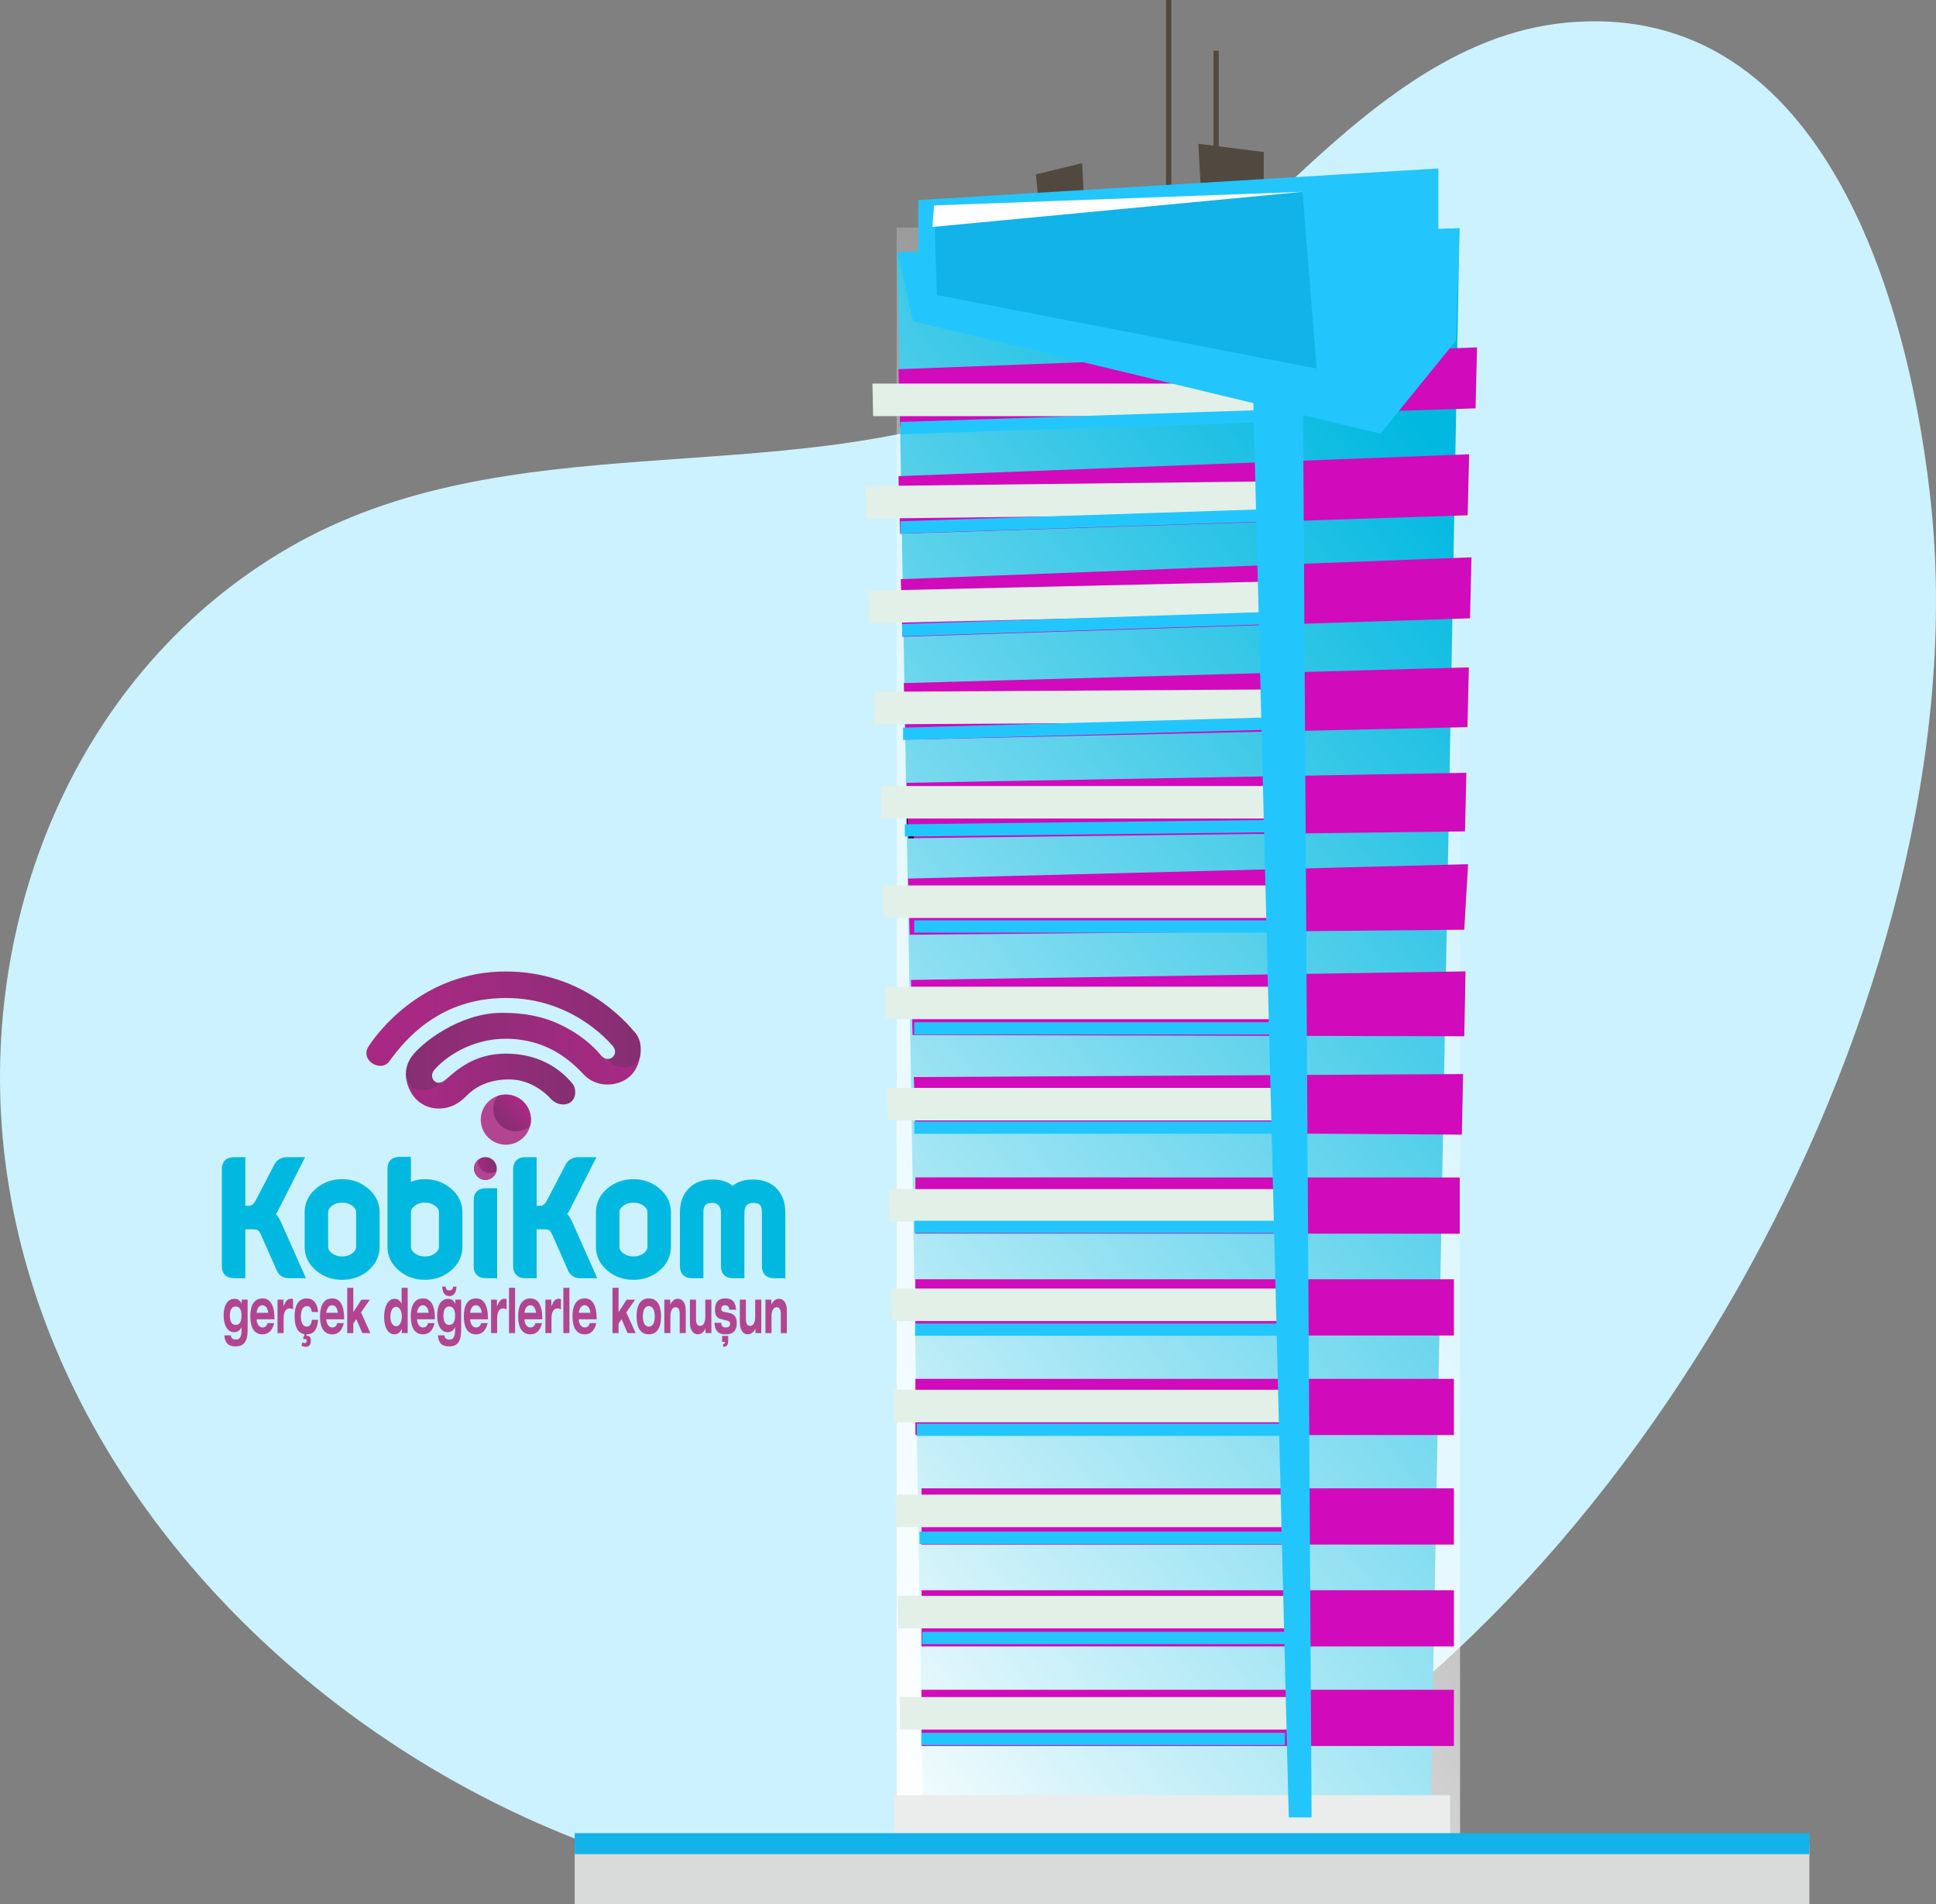 <?xml version="1.0" encoding="UTF-8"?>
<!DOCTYPE svg PUBLIC "-//W3C//DTD SVG 1.1//EN" "http://www.w3.org/Graphics/SVG/1.1/DTD/svg11.dtd">
<!-- Creator: CorelDRAW 2019 (64-Bit) -->
<svg xmlns="http://www.w3.org/2000/svg" xml:space="preserve" width="88.261mm" height="86.831mm" version="1.1" style="shape-rendering:geometricPrecision; text-rendering:geometricPrecision; image-rendering:optimizeQuality; fill-rule:evenodd; clip-rule:evenodd"
viewBox="0 0 8826.08 8683.13"
 xmlns:xlink="http://www.w3.org/1999/xlink">
 <rect x="0" y="0" width="8826.08" height="8683.13" fill="#808080" stroke="none"/>
 <defs>
  <style type="text/css">
   <![CDATA[
    .str0 {stroke:black;stroke-width:7.62;stroke-miterlimit:22.926}
    .fil6 {fill:none}
    .fil2 {fill:none;fill-rule:nonzero}
    .fil11 {fill:#EBECEC;fill-rule:nonzero}
    .fil12 {fill:#D9DADA;fill-rule:nonzero}
    .fil3 {fill:#00B8E0;fill-rule:nonzero}
    .fil10 {fill:#12B3E8;fill-rule:nonzero}
    .fil9 {fill:#23C6FC;fill-rule:nonzero}
    .fil1 {fill:#51493F;fill-rule:nonzero}
    .fil24 {fill:#B24591;fill-rule:nonzero}
    .fil7 {fill:#D10ABB;fill-rule:nonzero}
    .fil5 {fill:#D43396;fill-rule:nonzero}
    .fil8 {fill:#E2F0E7;fill-rule:nonzero}
    .fil13 {fill:#FEFEFE;fill-rule:nonzero}
    .fil0 {fill:#CCF2FF}
    .fil20 {fill:url(#id13)}
    .fil23 {fill:url(#id14)}
    .fil17 {fill:url(#id15)}
    .fil21 {fill:url(#id16)}
    .fil15 {fill:url(#id17)}
    .fil4 {fill:url(#id18)}
    .fil16 {fill:url(#id19)}
    .fil18 {fill:url(#id20)}
    .fil22 {fill:url(#id21)}
    .fil14 {fill:url(#id22)}
    .fil19 {fill:url(#id23)}
   ]]>
  </style>
    <clipPath id="id0" style="clip-rule:nonzero">
     <path d="M5472.64 833.99l-9.24 -178.48 9.24 178.48 0 0 0 0z"/>
    </clipPath>
    <clipPath id="id1" style="clip-rule:nonzero">
     <path d="M5472.64 833.99l-9.24 -178.48 9.24 178.48 0 0 0 0z"/>
    </clipPath>
    <clipPath id="id2">
     <path d="M4087.79 8487.35l2568.49 0 0 -7449.68 -2568.49 0 0 7449.68z"/>
    </clipPath>
      <mask id="id3">
  <linearGradient id="id4" gradientUnits="userSpaceOnUse" x1="6681.65" y1="2214.78" x2="2004.54" y2="5877.02">
   <stop offset="0" style="stop-opacity:0; stop-color:white"/>
   <stop offset="1" style="stop-opacity:1; stop-color:white"/>
  </linearGradient>
       <rect style="fill:url(#id4)" x="4086.64" y="1036.52" width="2570.79" height="7451.99"/>
      </mask>
    <clipPath id="id5">
     <path d="M6532.66 7705.53l0 0 0.27 -17.15 -0.27 17.15zm16.61 -918.88l0 0 1.76 -95.32 -1.76 95.32zm11.65 -642.46l1.04 -55.29 66.33 0 0 -255.45 0 255.45 -66.33 0 -1.04 55.29zm8.19 -451.83l1.27 -66.72 84.69 0 0 -257.36 0 257.36 -84.69 0 -1.27 66.72zm85.96 -324.08l-79.99 0 0 0 79.99 0zm9.4 -194.46l-85.89 0 0 0 85.89 0zm-78.18 -427.02l0.42 -22.89 88.91 1.91 5.6 -297.41 -5.6 297.41 -88.91 -1.91 -0.42 22.89zm9.25 -507.1l0 0 80.08 0 17.31 -299.31 -17.31 299.31 -80.08 0zm5.4 -297.39l0.5 -28.6 -0.5 28.6 91.99 -1.92 -91.99 1.92zm7.58 -417.51l2.17 -118.19 -2.17 118.19 0 0zm8.69 -480.41l1.89 -99.14 -1.89 99.14 79.29 -1.91 0 0 -79.29 1.91zm9.12 -499.49l0 0 82.02 -3.81 0 0 -82.02 3.81zm3.15 -173.49l0.35 -19.06 0 0 -0.35 19.06zm6.73 -371.75l1.75 -95.32 89.12 -3.82 6.66 -278.33 -6.66 278.33 -89.12 3.82 -1.75 95.32zm6.8 -373.66l10.65 -585.26 -10.65 585.26 0 0 0 0z"/>
    </clipPath>
    <clipPath id="id6">
     <path d="M6532.66 7705.53l0 0 0.27 -17.15 -0.27 17.15zm16.61 -918.88l0 0 1.76 -95.32 -1.76 95.32zm11.65 -642.46l1.04 -55.29 66.33 0 0 -255.45 0 255.45 -66.33 0 -1.04 55.29zm8.19 -451.83l1.27 -66.72 84.69 0 0 -257.36 0 257.36 -84.69 0 -1.27 66.72zm85.96 -324.08l-79.99 0 0 0 79.99 0zm9.4 -194.46l-85.89 0 0 0 85.89 0zm-78.18 -427.02l0.42 -22.89 88.91 1.91 5.6 -297.41 -5.6 297.41 -88.91 -1.91 -0.42 22.89zm9.25 -507.1l0 0 80.08 0 17.31 -299.31 -17.31 299.31 -80.08 0zm5.4 -297.39l0.5 -28.6 -0.5 28.6 91.99 -1.92 -91.99 1.92zm7.58 -417.51l2.17 -118.19 -2.17 118.19 0 0zm8.69 -480.41l1.89 -99.14 -1.89 99.14 79.29 -1.91 0 0 -79.29 1.91zm9.12 -499.49l0 0 82.02 -3.81 0 0 -82.02 3.81zm3.15 -173.49l0.35 -19.06 0 0 -0.35 19.06zm6.73 -371.75l1.75 -95.32 89.12 -3.82 6.66 -278.33 -6.66 278.33 -89.12 3.82 -1.75 95.32zm6.8 -373.66l10.65 -585.26 -10.65 585.26 0 0 0 0z"/>
    </clipPath>
    <clipPath id="id7">
     <path d="M4138.27 4037.23l0 0 -3.69 -222.89 -9.43 0.13 9.43 -0.13 3.69 222.89 0 0z"/>
    </clipPath>
    <clipPath id="id8">
     <path d="M4138.27 4037.23l0 0 -3.69 -222.89 -9.43 0.13 9.43 -0.13 3.69 222.89 0 0z"/>
    </clipPath>
    <clipPath id="id9">
     <path d="M4140.7 3822.05l-0.23 -7.79 25.29 -0.29 0.09 7.78 -25.15 0.3 0 0z"/>
    </clipPath>
    <clipPath id="id10">
     <path d="M4140.7 3822.05l-0.23 -7.79 25.29 -0.29 0.09 7.78 -25.15 0.3 0 0z"/>
    </clipPath>
    <clipPath id="id11">
     <path d="M4133.64 3758.28l-0.15 -9.1 -0.27 -16.92 4.91 0 0.74 25.96 -5.23 0.06 0 0z"/>
    </clipPath>
    <clipPath id="id12">
     <path d="M4133.64 3758.28l-0.15 -9.1 -0.27 -16.92 4.91 0 0.74 25.96 -5.23 0.06 0 0z"/>
    </clipPath>
  <linearGradient id="id13" gradientUnits="userSpaceOnUse" x1="2373.55" y1="5031.16" x2="2285.55" y2="5112.16">
   <stop offset="0" style="stop-opacity:1; stop-color:#A82984"/>
   <stop offset="1" style="stop-opacity:1; stop-color:#872E73"/>
  </linearGradient>
  <linearGradient id="id14" gradientUnits="userSpaceOnUse" x1="2157.55" y1="5331.16" x2="2261.55" y2="5331.16">
   <stop offset="0" style="stop-opacity:1; stop-color:#B24591"/>
   <stop offset="1" style="stop-opacity:1; stop-color:#B24591"/>
  </linearGradient>
  <linearGradient id="id15" gradientUnits="userSpaceOnUse" xlink:href="#id13" x1="2157.55" y1="5326.16" x2="2262.55" y2="5326.16">
  </linearGradient>
  <linearGradient id="id16" gradientUnits="userSpaceOnUse" x1="1852.52" y1="4772.83" x2="2914.55" y2="4772.83">
   <stop offset="0" style="stop-opacity:1; stop-color:#872E73"/>
   <stop offset="1" style="stop-opacity:1; stop-color:#A82984"/>
  </linearGradient>
  <linearGradient id="id17" gradientUnits="userSpaceOnUse" x1="5067.54" y1="1029.16" x2="5483.54" y2="9576.15">
   <stop offset="0" style="stop-opacity:1; stop-color:#EBE574"/>
   <stop offset="1" style="stop-opacity:1; stop-color:#472740"/>
  </linearGradient>
  <linearGradient id="id18" gradientUnits="userSpaceOnUse" x1="6692.54" y1="2208.17" x2="1977.54" y2="5880.16">
   <stop offset="0" style="stop-opacity:0; stop-color:white"/>
   <stop offset="1" style="stop-opacity:1; stop-color:white"/>
  </linearGradient>
  <linearGradient id="id19" gradientUnits="userSpaceOnUse" xlink:href="#id17" x1="5069.54" y1="1029.16" x2="5485.54" y2="9577.15">
  </linearGradient>
  <linearGradient id="id20" gradientUnits="userSpaceOnUse" x1="2863.94" y1="4587.74" x2="1896.3" y2="4587.74">
   <stop offset="0" style="stop-opacity:1; stop-color:#872E73"/>
   <stop offset="0.4" style="stop-opacity:1; stop-color:#972C7B"/>
   <stop offset="1" style="stop-opacity:1; stop-color:#A82984"/>
  </linearGradient>
  <linearGradient id="id21" gradientUnits="userSpaceOnUse" xlink:href="#id16" x1="2548.19" y1="4897.2" x2="1905.05" y2="4909.8">
  </linearGradient>
  <linearGradient id="id22" gradientUnits="userSpaceOnUse" x1="5094.53" y1="1029.16" x2="5523.53" y2="9576.15">
   <stop offset="0" style="stop-opacity:1; stop-color:#FEEC97"/>
   <stop offset="1" style="stop-opacity:1; stop-color:#5F3C63"/>
  </linearGradient>
  <linearGradient id="id23" gradientUnits="userSpaceOnUse" xlink:href="#id14" x1="2368.55" y1="5186.16" x2="2305.55" y2="5105.16">
  </linearGradient>
 </defs>
 <g id="Layer_x0020_1">
  <g id="_2736277556880">
   <path id="Path_52869" class="fil0" d="M4597.03 1836.69c914.6,-353.23 1544.89,-1639.7 2543.67,-1733.33 1194.54,-111.99 1576.25,1325.13 1665.03,2219.02 216.82,2184.21 -1326.6,5028.84 -3314.21,6017.32 -2170.12,1079.21 -5168.46,-666.65 -5467.61,-3044.72 -136.98,-1089.06 317.32,-2232.85 1293.3,-2797.81 996.41,-576.91 2224.43,-252.78 3279.81,-660.47l0 0z" data-name="Path 52869"/>
   <polygon class="fil1" points="5315.97,976.25 5340.01,976.25 5340.01,0 5315.97,0 "/>
   <polygon class="fil1" points="5532.25,1208.54 5556.27,1208.54 5556.27,231.33 5532.25,231.33 "/>
   <polygon class="fil1" points="5761.86,693.34 5463.39,655.54 5473.36,847.45 5761.29,832.38 "/>
   <polygon class="fil1" points="4722.21,795.22 4933.44,743.96 4941.02,889.43 4733.27,900.31 "/>
   <g>
   </g>
   <g style="clip-path:url(#id0)">
    <g id="_2736277598384">
    </g>
   </g>
   <polygon class="fil2" points="5472.64,833.99 5463.4,655.51 5472.64,833.99 5472.64,833.99 "/>
   <polygon class="fil2" points="5472.64,833.99 5463.4,655.51 5472.64,833.99 "/>
   <polygon class="fil2" points="5472.64,833.99 5463.4,655.51 "/>
   <g>
   </g>
   <g style="clip-path:url(#id1)">
    <g>
     <path id="_1" class="fil2 str0" d="M5463.4 655.51l9.24 178.48m0 -178.48l-9.24 178.48"/>
    </g>
   </g>
   <polygon class="fil2" points="5472.64,833.99 5463.4,655.51 5472.64,833.99 5472.64,833.99 "/>
   <polygon class="fil2" points="5472.64,833.99 5463.4,655.51 5472.64,833.99 "/>
   <polygon class="fil3" points="6653.63,1040.33 4090.46,1150.22 4211.93,8484.71 6518.42,8484.71 "/>
   <polygon class="fil4" points="4087.79,8487.35 6656.29,8487.35 6656.29,1037.67 4087.79,1037.67 "/>
   <g>
   </g>
   <g style="clip-path:url(#id2)">
    <g>
     <polygon id="_1_0" class="fil5" style="mask:url(#id3)" points="6653.63,1040.33 4090.45,1150.21 4211.93,8484.7 6518.43,8484.7 "/>
    </g>
   </g>
   <polygon class="fil6" points="4087.79,8487.35 6656.29,8487.35 6656.29,1037.67 4087.79,1037.67 "/>
   <polygon class="fil6" points="4087.79,8487.35 6656.29,8487.35 6656.29,1037.67 4087.79,1037.67 "/>
   <polygon class="fil6" points="4087.79,8487.35 6656.29,8487.35 6656.29,1037.67 4087.79,1037.67 "/>
   <polygon class="fil7" points="4201.21,7507.03 6628.3,7507.03 6628.3,7250.75 4201.21,7250.75 "/>
   <polygon class="fil7" points="4201.21,7042.45 6628.3,7042.45 6628.3,6786.17 4201.21,6786.17 "/>
   <polygon class="fil7" points="4201.21,7960.96 6628.3,7960.96 6628.3,7704.63 4201.21,7704.63 "/>
   <polygon class="fil7" points="4173.27,6089.3 6628.3,6089.3 6628.3,5832.93 4173.27,5832.93 "/>
   <polygon class="fil7" points="6655.05,5368.78 4173.27,5368.37 4173.27,5624.69 6655.05,5625.11 "/>
   <polygon class="fil7" points="4173.27,6543.17 6628.3,6543.17 6628.3,6286.86 4173.27,6286.86 "/>
   <polygon class="fil7" points="6681.25,4429.09 4153.23,4468 4160.53,4719.15 6675.59,4724.92 "/>
   <polygon class="fil7" points="6692.92,3940.34 4139.81,4005.98 4147.24,4262.02 6675.59,4238.98 "/>
   <polygon class="fil7" points="6670.13,4897.16 4166.13,4910.94 4173.27,5157.46 6664.5,5173.48 "/>
   <polygon class="fil7" points="6696.47,3042.84 4120.29,3114.6 4127.72,3372.53 6690.04,3315.49 "/>
   <polygon class="fil7" points="6708.33,2541.08 4106.57,2640.72 4114.16,2903.46 6701.76,2819.2 "/>
   <polygon class="fil7" points="6697.63,2071.36 4095.87,2171.02 4103.46,2433.74 6691.05,2349.46 "/>
   <polygon class="fil7" points="6733.74,1583.76 4095.87,1683.41 4103.6,1946.14 6727.03,1861.88 "/>
   <polygon class="fil7" points="6685.13,3523.42 4133.43,3569.25 4140.7,3822.04 6678.83,3790.74 "/>
   <polygon class="fil8" points="5781.29,3143.76 3983.98,3154.33 3986.91,3302.68 5784.24,3292.11 "/>
   <polygon class="fil8" points="5799.58,2651.29 3958.58,2693.92 3961.7,2841.93 5802.71,2799.32 "/>
   <polygon class="fil8" points="5744.16,2195.36 3946.43,2216.51 3949.36,2364.85 5747.07,2343.39 "/>
   <polygon class="fil8" points="5795.74,1749.04 3977.49,1749.04 3980.47,1897.39 5798.75,1897.39 "/>
   <polygon class="fil8" points="5834.22,3583.92 4015.93,3583.92 4018.97,3732.26 5837.24,3732.26 "/>
   <polygon class="fil8" points="5843.44,4037.23 4025.17,4037.23 4028.18,4185.53 5846.46,4185.53 "/>
   <polygon class="fil8" points="5852.89,4498.74 4034.61,4498.74 4037.63,4647.12 5855.88,4647.12 "/>
   <polygon class="fil8" points="5862.31,4960.29 4044.03,4960.29 4047.05,5108.65 5865.34,5108.65 "/>
   <polygon class="fil8" points="5871.71,5421.85 4053.39,5421.85 4056.43,5570.2 5874.76,5570.2 "/>
   <polygon class="fil8" points="5881,5875.14 4062.67,5875.14 4065.72,6023.52 5884.01,6023.52 "/>
   <polygon class="fil8" points="5890.41,6336.71 4072.13,6336.71 4075.18,6485.06 5893.46,6485.06 "/>
   <polygon class="fil8" points="5900.19,6814.75 4081.9,6814.75 4084.93,6963.12 5903.19,6963.12 "/>
   <polygon class="fil8" points="5909.61,7276.27 4091.32,7276.27 4094.35,7424.65 5912.62,7424.65 "/>
   <polygon class="fil8" points="5919.03,7737.88 4100.78,7737.88 4103.78,7886.2 5922.04,7886.2 "/>
   <polygon class="fil9" points="4162.55,1464.85 6293.19,1977.5 6637.62,1552.97 6653.63,1040.33 4090.46,1150.22 "/>
   <polygon class="fil9" points="4186.58,912.17 4186.58,1408.78 6285.18,1793.25 6557.53,1472.87 6557.53,767.99 "/>
   <polygon class="fil10" points="4258.5,936.52 4271.19,1345.34 6002.45,1680.48 5938.09,874.68 "/>
   <polygon class="fil9" points="4167.9,5622.04 5825.95,5622.04 5825.95,5565.97 4167.9,5565.97 "/>
   <polygon class="fil9" points="4171.87,6090.61 5829.94,6090.61 5829.94,6034.55 4171.87,6034.55 "/>
   <polygon class="fil9" points="4179.9,6547.18 5837.97,6547.18 5837.97,6491.11 4179.9,6491.11 "/>
   <polygon class="fil9" points="4191.9,7039.8 5849.97,7039.8 5849.97,6983.72 4191.9,6983.72 "/>
   <polygon class="fil9" points="4203.91,7496.36 5861.99,7496.36 5861.99,7440.29 4203.91,7440.29 "/>
   <polygon class="fil9" points="4199.92,7956.95 5857.99,7956.95 5857.99,7900.88 4199.92,7900.88 "/>
   <polygon class="fil9" points="4167.9,5169.47 5825.95,5169.47 5825.95,5113.4 4167.9,5113.4 "/>
   <polygon class="fil9" points="4167.9,4716.9 5825.95,4716.9 5825.95,4660.83 4167.9,4660.83 "/>
   <polygon class="fil9" points="5803.24,3738.36 4125.16,3758.37 4125.16,3814.44 5803.24,3794.41 "/>
   <polygon class="fil9" points="5811.27,2789.09 4113.14,2845.14 4113.14,2901.21 5811.27,2845.14 "/>
   <polygon class="fil9" points="5803.24,2320.64 4105.13,2376.71 4105.13,2432.78 5803.24,2376.71 "/>
   <polygon class="fil9" points="5803.24,1867.92 4105.13,1923.99 4105.13,1980.06 5803.24,1923.99 "/>
   <polygon class="fil9" points="5831.27,3269.67 4117.14,3317.74 4117.14,3373.81 5831.27,3325.74 "/>
   <polygon class="fil9" points="4167.9,4252.33 5825.95,4252.33 5825.95,4196.28 4167.9,4196.28 "/>
   <polygon class="fil11" points="4077.12,8385.48 6610.9,8385.48 6610.9,8185.24 4077.12,8185.24 "/>
   <polygon class="fil12" points="2619.95,8683.13 8249,8683.13 8249,8406.16 2619.95,8406.16 "/>
   <polygon class="fil10" points="2619.95,8453.88 8249,8453.88 8249,8358.34 2619.95,8358.34 "/>
   <polygon class="fil9" points="5940.76,1889.39 5713.81,1830.75 5875.36,8286.68 5979.48,8286.68 "/>
   <polygon class="fil13" points="4258.5,936.52 4250.67,1034.89 5938.09,874.68 "/>
   <polygon class="fil14" points="4133.64,3758.28 4133.52,3749.98 4133.49,3749.18 "/>
   <polygon class="fil15" points="6612.27,3317.09 6690.04,3315.49 6696.47,3042.84 6696.47,3042.84 6690.04,3315.49 "/>
   <polygon class="fil16" points="6705.03,2680.14 6708.33,2541.08 6708.33,2541.08 "/>
   <g>
   </g>
   <g style="clip-path:url(#id5)">
    <g>
    </g>
   </g>
   <path class="fil6" d="M6532.66 7705.53l0 0 0.27 -17.15 -0.27 17.15zm16.61 -918.88l0 0 1.76 -95.32 -1.76 95.32zm11.65 -642.46l1.04 -55.29 66.33 0 0 -255.45 0 255.45 -66.33 0 -1.04 55.29zm8.19 -451.83l1.27 -66.72 84.69 0 0 -257.36 0 257.36 -84.69 0 -1.27 66.72zm85.96 -324.08l-79.99 0 0 0 79.99 0zm9.4 -194.46l-85.89 0 0 0 85.89 0zm-78.18 -427.02l0.42 -22.89 88.91 1.91 5.6 -297.41 -5.6 297.41 -88.91 -1.91 -0.42 22.89zm9.25 -507.1l0 0 80.08 0 17.31 -299.31 -17.31 299.31 -80.08 0zm5.4 -297.39l0.5 -28.6 -0.5 28.6 91.99 -1.92 -91.99 1.92zm7.58 -417.51l2.17 -118.19 -2.17 118.19 0 0zm8.69 -480.41l1.89 -99.14 -1.89 99.14 79.29 -1.91 0 0 -79.29 1.91zm9.12 -499.49l0 0 82.02 -3.81 0 0 -82.02 3.81zm3.15 -173.49l0.35 -19.06 0 0 -0.35 19.06zm6.73 -371.75l1.75 -95.32 89.12 -3.82 6.66 -278.33 -6.66 278.33 -89.12 3.82 -1.75 95.32zm6.8 -373.66l10.65 -585.26 -10.65 585.26 0 0 0 0z"/>
   <path class="fil6" d="M6532.66 7705.53l0 0 0.27 -17.15 -0.27 17.15zm16.61 -918.88l0 0 1.76 -95.32 -1.76 95.32zm11.65 -642.46l1.04 -55.29 66.33 0 0 -255.45 0 255.45 -66.33 0 -1.04 55.29zm8.19 -451.83l1.27 -66.72 84.69 0 0 -257.36 0 257.36 -84.69 0 -1.27 66.72zm85.96 -324.08l-79.99 0 0 0 79.99 0zm9.4 -194.46l-85.89 0 0 0 85.89 0zm-78.18 -427.02l0.42 -22.89 88.91 1.91 5.6 -297.41 -5.6 297.41 -88.91 -1.91 -0.42 22.89zm9.25 -507.1l0 0 80.08 0 17.31 -299.31 -17.31 299.31 -80.08 0zm5.4 -297.39l0.5 -28.6 -0.5 28.6 91.99 -1.92 -91.99 1.92zm7.58 -417.51l2.17 -118.19 -2.17 118.19 0 0zm8.69 -480.41l1.89 -99.14 -1.89 99.14 79.29 -1.91 0 0 -79.29 1.91zm9.12 -499.49l0 0 82.02 -3.81 0 0 -82.02 3.81zm3.15 -173.49l0.35 -19.06 0 0 -0.35 19.06zm6.73 -371.75l1.75 -95.32 89.12 -3.82 6.66 -278.33 -6.66 278.33 -89.12 3.82 -1.75 95.32zm6.8 -373.66l10.65 -585.26 -10.65 585.26 0 0 0 0z"/>
   <path class="fil6" d="M6532.66 7705.53l0 0 0.27 -17.15 -0.27 17.15zm16.61 -918.88l0 0 1.76 -95.32 -1.76 95.32zm11.65 -642.46l1.04 -55.29 66.33 0 0 -255.45 0 255.45 -66.33 0 -1.04 55.29zm8.19 -451.83l1.27 -66.72 84.69 0 0 -257.36 0 257.36 -84.69 0 -1.27 66.72zm85.96 -324.08l-79.99 0 0 0 79.99 0zm9.4 -194.46l-85.89 0 0 0 85.89 0zm-78.18 -427.02l0.42 -22.89 88.91 1.91 5.6 -297.41 -5.6 297.41 -88.91 -1.91 -0.42 22.89zm9.25 -507.1l0 0 80.08 0 17.31 -299.31 -17.31 299.31 -80.08 0zm5.4 -297.39l0.5 -28.6 -0.5 28.6 91.99 -1.92 -91.99 1.92zm7.58 -417.51l2.17 -118.19 -2.17 118.19 0 0zm8.69 -480.41l1.89 -99.14 -1.89 99.14 79.29 -1.91 0 0 -79.29 1.91zm9.12 -499.49l0 0 82.02 -3.81 0 0 -82.02 3.81zm3.15 -173.49l0.35 -19.06 0 0 -0.35 19.06zm6.73 -371.75l1.75 -95.32 89.12 -3.82 6.66 -278.33 -6.66 278.33 -89.12 3.82 -1.75 95.32zm6.8 -373.66l10.65 -585.26 -10.65 585.26 0 0 0 0z"/>
   <g>
   </g>
   <g style="clip-path:url(#id6)">
    <g>
     <path id="_1_1" class="fil6 str0" d="M6532.66 1040.73l201.08 6664.8m0 -6664.8l-201.08 6664.8"/>
    </g>
   </g>
   <path class="fil6" d="M6532.66 7705.53l0 0 0.27 -17.15 -0.27 17.15zm16.61 -918.88l0 0 1.76 -95.32 -1.76 95.32zm11.65 -642.46l1.04 -55.29 66.33 0 0 -255.45 0 255.45 -66.33 0 -1.04 55.29zm8.19 -451.83l1.27 -66.72 84.69 0 0 -257.36 0 257.36 -84.69 0 -1.27 66.72zm85.96 -324.08l-79.99 0 0 0 79.99 0zm9.4 -194.46l-85.89 0 0 0 85.89 0zm-78.18 -427.02l0.42 -22.89 88.91 1.91 5.6 -297.41 -5.6 297.41 -88.91 -1.91 -0.42 22.89zm9.25 -507.1l0 0 80.08 0 17.31 -299.31 -17.31 299.31 -80.08 0zm5.4 -297.39l0.5 -28.6 -0.5 28.6 91.99 -1.92 -91.99 1.92zm7.58 -417.51l2.17 -118.19 -2.17 118.19 0 0zm8.69 -480.41l1.89 -99.14 -1.89 99.14 79.29 -1.91 0 0 -79.29 1.91zm9.12 -499.49l0 0 82.02 -3.81 0 0 -82.02 3.81zm3.15 -173.49l0.35 -19.06 0 0 -0.35 19.06zm6.73 -371.75l1.75 -95.32 89.12 -3.82 6.66 -278.33 -6.66 278.33 -89.12 3.82 -1.75 95.32zm6.8 -373.66l10.65 -585.26 -10.65 585.26 0 0 0 0z"/>
   <path class="fil6" d="M6532.66 7705.53l0 0 0.27 -17.15 -0.27 17.15zm16.61 -918.88l0 0 1.76 -95.32 -1.76 95.32zm11.65 -642.46l1.04 -55.29 66.33 0 0 -255.45 0 255.45 -66.33 0 -1.04 55.29zm8.19 -451.83l1.27 -66.72 84.69 0 0 -257.36 0 257.36 -84.69 0 -1.27 66.72zm85.96 -324.08l-79.99 0 0 0 79.99 0zm9.4 -194.46l-85.89 0 0 0 85.89 0zm-78.18 -427.02l0.42 -22.89 88.91 1.91 5.6 -297.41 -5.6 297.41 -88.91 -1.91 -0.42 22.89zm9.25 -507.1l0 0 80.08 0 17.31 -299.31 -17.31 299.31 -80.08 0zm5.4 -297.39l0.5 -28.6 -0.5 28.6 91.99 -1.92 -91.99 1.92zm7.58 -417.51l2.17 -118.19 -2.17 118.19 0 0zm8.69 -480.41l1.89 -99.14 -1.89 99.14 79.29 -1.91 0 0 -79.29 1.91zm9.12 -499.49l0 0 82.02 -3.81 0 0 -82.02 3.81zm3.15 -173.49l0.35 -19.06 0 0 -0.35 19.06zm6.73 -371.75l1.75 -95.32 89.12 -3.82 6.66 -278.33 -6.66 278.33 -89.12 3.82 -1.75 95.32zm6.8 -373.66l10.65 -585.26 -10.65 585.26 0 0 0 0z"/>
   <g>
   </g>
   <g style="clip-path:url(#id7)">
    <g>
    </g>
   </g>
   <polygon class="fil6" points="4138.27,4037.23 4138.27,4037.23 4134.58,3814.34 4125.15,3814.47 4134.58,3814.34 4138.27,4037.23 "/>
   <polygon class="fil6" points="4138.27,4037.23 4138.27,4037.23 4134.58,3814.34 4125.15,3814.47 4134.58,3814.34 "/>
   <polygon class="fil6" points="4138.27,4037.23 4138.27,4037.23 4134.58,3814.34 4125.15,3814.47 4134.58,3814.34 "/>
   <g>
   </g>
   <g style="clip-path:url(#id8)">
    <g>
     <path id="_1_2" class="fil6 str0" d="M4125.15 3814.34l13.12 222.89m0 -222.89l-13.12 222.89"/>
    </g>
   </g>
   <polygon class="fil6" points="4138.27,4037.23 4138.27,4037.23 4134.58,3814.34 4125.15,3814.47 4134.58,3814.34 4138.27,4037.23 "/>
   <polygon class="fil6" points="4138.27,4037.23 4138.27,4037.23 4134.58,3814.34 4125.15,3814.47 4134.58,3814.34 "/>
   <g>
   </g>
   <g style="clip-path:url(#id9)">
    <g>
    </g>
   </g>
   <polygon class="fil6" points="4140.7,3822.05 4140.47,3814.26 4165.76,3813.97 4165.85,3821.75 4140.7,3822.05 "/>
   <polygon class="fil6" points="4140.7,3822.05 4140.47,3814.26 4165.76,3813.97 4165.85,3821.75 "/>
   <polygon class="fil6" points="4140.7,3822.05 4140.47,3814.26 4165.76,3813.97 4165.85,3821.75 "/>
   <g>
   </g>
   <g style="clip-path:url(#id10)">
    <g>
     <path id="_1_3" class="fil6 str0" d="M4140.47 3813.97l25.38 8.08m0 -8.08l-25.38 8.08"/>
    </g>
   </g>
   <polygon class="fil6" points="4140.7,3822.05 4140.47,3814.26 4165.76,3813.97 4165.85,3821.75 4140.7,3822.05 "/>
   <polygon class="fil6" points="4140.7,3822.05 4140.47,3814.26 4165.76,3813.97 4165.85,3821.75 "/>
   <g>
   </g>
   <g style="clip-path:url(#id11)">
    <g>
    </g>
   </g>
   <polygon class="fil6" points="4133.64,3758.28 4133.49,3749.18 4133.22,3732.26 4138.13,3732.26 4138.87,3758.22 4133.64,3758.28 "/>
   <polygon class="fil6" points="4133.64,3758.28 4133.49,3749.18 4133.22,3732.26 4138.13,3732.26 4138.87,3758.22 "/>
   <polygon class="fil6" points="4133.64,3758.28 4133.49,3749.18 4133.22,3732.26 4138.13,3732.26 4138.87,3758.22 "/>
   <g>
   </g>
   <g style="clip-path:url(#id12)">
    <g>
     <path id="_1_4" class="fil6 str0" d="M4133.22 3732.26l5.65 26.02m0 -26.02l-5.65 26.02"/>
    </g>
   </g>
   <polygon class="fil6" points="4133.64,3758.28 4133.49,3749.18 4133.22,3732.26 4138.13,3732.26 4138.87,3758.22 4133.64,3758.28 "/>
   <polygon class="fil6" points="4133.64,3758.28 4133.49,3749.18 4133.22,3732.26 4138.13,3732.26 4138.87,3758.22 "/>
   <path class="fil3" d="M1394.64 5828.05l-76.48 0c-26.6,0 -45.86,-11.61 -55.68,-33.53l-73.49 -166.2c-5.33,-11.8 -10.19,-16.71 -13.28,-18.75 -3.16,-1.94 -9.99,-4.42 -23.69,-4.42l-33.64 0 0 222.9 -50.05 0c-36.75,0 -57,-19.64 -57,-55.37l0 -441.28c0,-35.71 20.25,-55.36 57,-55.36l50.05 0 0 222.07 14.03 0c8.69,0 21.47,-2.41 32.39,-23.35l85.71 -164.52c11.84,-22.39 32.25,-34.2 59.09,-34.2l81.5 0 -123.62 243.8c-3.13,6.06 -6.38,11.09 -9.77,15.14 8.72,9.28 17.15,23.18 25.51,42.04l111.42 251.03z"/>
   <path class="fil3" d="M1559.76 5483.5c-19.47,0 -35.46,5.36 -48.9,16.43 -10.09,8.09 -14.96,17.05 -14.96,27.42l0 157.16c0,10.43 4.9,19.54 14.99,27.86 13.41,11.03 29.4,16.38 48.87,16.38 19.45,0 35.43,-5.35 48.86,-16.38 10.07,-8.32 14.98,-17.43 14.98,-27.86l0 -157.16c0,-10.37 -4.87,-19.33 -14.88,-27.38 -13.53,-11.11 -29.53,-16.47 -48.96,-16.47zm0 351.89c-45.03,0 -84.49,-13.71 -117.29,-40.75 -35.6,-29.76 -53.6,-66.79 -53.6,-110.13l0 -157.16c0,-43.34 18.02,-80.26 53.58,-109.7 33.09,-27.34 72.55,-41.2 117.31,-41.2 44.47,0 83.79,13.86 116.87,41.18 35.81,29.46 54,66.36 54,109.72l0 157.16c0,43.34 -18.02,80.37 -53.54,110.09 -32.87,27.08 -72.32,40.79 -117.33,40.79z"/>
   <path class="fil3" d="M1937.27 5483.5c-19.21,0 -35.22,5.38 -48.96,16.46 -10.03,8.06 -14.88,17.02 -14.88,27.39l0 157.16c0,10.43 4.9,19.54 14.99,27.86 13.4,11.03 29.4,16.38 48.85,16.38 19.47,0 35.45,-5.35 48.88,-16.38 10.08,-8.32 14.98,-17.43 14.98,-27.86l0 -157.16c0,-10.37 -4.89,-19.33 -14.9,-27.38 -13.72,-11.09 -29.75,-16.47 -48.96,-16.47zm0 351.89c-45.03,0 -84.35,-13.71 -116.89,-40.77 -35.81,-29.71 -54,-66.76 -54,-110.11l0 -354.74c0,-35.43 20.24,-54.95 57,-54.95l50.05 0 0 114.27c18.78,-8.38 40.17,-12.64 63.84,-12.64 44.19,0 83.51,13.86 116.86,41.16 35.84,29.48 54.03,66.38 54.03,109.74l0 157.16c0,43.35 -18.17,80.4 -54,110.11 -33.11,27.09 -72.42,40.77 -116.89,40.77z"/>
   <path class="fil3" d="M2266.46 5828.05l-50.03 0c-36.76,0 -57,-19.64 -57,-55.37l0 -299.52c0,-35.71 20.24,-55.35 57,-55.35l50.03 0 0 410.24z"/>
   <path class="fil3" d="M2722.7 5828.05l-76.5 0c-26.58,0 -45.84,-11.61 -55.67,-33.53l-73.5 -166.2c-5.33,-11.8 -10.17,-16.71 -13.3,-18.75 -3.14,-1.96 -9.96,-4.42 -23.68,-4.42l-33.65 0 0 222.9 -50.03 0c-36.75,0 -57,-19.64 -57,-55.37l0 -441.28c0,-35.71 20.25,-55.36 57,-55.36l50.03 0 0 222.07 14.06 0c8.67,0 21.46,-2.41 32.37,-23.35l85.72 -164.52c11.84,-22.39 32.26,-34.2 59.09,-34.2l81.49 0 -123.63 243.8c-3.12,6.06 -6.35,11.09 -9.77,15.14 8.74,9.28 17.16,23.18 25.53,42.04l111.44 251.03z"/>
   <path class="fil3" d="M2887.8 5483.5c-19.48,0 -35.44,5.36 -48.89,16.43 -10.1,8.09 -14.97,17.05 -14.97,27.42l0 157.16c0,10.43 4.9,19.54 14.97,27.86 13.43,11.03 29.41,16.38 48.89,16.38 19.45,0 35.43,-5.35 48.88,-16.38 10.05,-8.32 14.96,-17.43 14.96,-27.86l0 -157.16c0,-10.37 -4.87,-19.33 -14.9,-27.38 -13.53,-11.11 -29.49,-16.47 -48.94,-16.47zm0 351.89c-45.04,0 -84.49,-13.71 -117.29,-40.75 -35.6,-29.76 -53.61,-66.79 -53.61,-110.13l0 -157.16c0,-43.34 18.03,-80.26 53.59,-109.7 33.09,-27.34 72.55,-41.2 117.31,-41.2 44.47,0 83.77,13.86 116.87,41.18 35.83,29.46 54,66.36 54,109.72l0 157.16c0,43.34 -18.02,80.37 -53.56,110.09 -32.85,27.08 -72.3,40.79 -117.31,40.79z"/>
   <path class="fil3" d="M3580.3 5828.05l-50.45 0c-36.23,0 -56.17,-19.64 -56.17,-55.37l0 -243.71c0,-16.72 -3.21,-28.88 -9.34,-35.18 -5.79,-6.01 -16.31,-9.07 -31.23,-9.07 -12.63,0 -21.89,3.35 -28.33,10.19 -7.42,7.88 -11.04,19.01 -11.04,34.06l0 299.08 -50.45 0c-36.5,0 -56.58,-19.64 -56.58,-55.37l0 -243.71c0,-14.99 -3.71,-26.1 -11.33,-33.93 -6.73,-6.93 -16.16,-10.32 -28.85,-10.32 -14.58,0 -24.79,3.03 -30.32,8.93 -6.27,6.7 -9.43,18.57 -9.43,35.32l0 299.08 -50.05 0c-36.75,0 -57,-19.64 -57,-55.37l0 -243.71c0,-45.31 13.22,-82.06 39.24,-109.26 26.43,-27.61 62.63,-41.61 107.56,-41.61 40.47,0 71.96,9.79 93.81,29.11 21.4,-19.32 52.54,-29.11 92.77,-29.11 45.18,0 81.63,13.99 108.33,41.56 25.79,26.99 38.86,63.76 38.86,109.31l0 299.08z"/>
   <path class="fil17" d="M2161.03 5327.87c0,28.63 23.3,51.92 51.91,51.92l0 0c28.64,0 51.92,-23.29 51.92,-51.92l0 0c0,-28.63 -23.28,-51.92 -51.92,-51.92 -28.61,0 -51.91,23.29 -51.91,51.92l0 0z"/>
   <path class="fil18" d="M1680.33 4770.88c-41.06,63.4 56.18,121.73 95.07,67.71l0 0c79.07,-109.81 236.97,-288.11 530.68,-288.11l0 0c293.67,0 458.9,186.82 486.39,217.54l0 0c29.95,33.46 -4.18,72.25 -36.86,56.61l0 0c7.74,8.63 20.87,22.26 35.03,30.17l0 0c27.17,15.24 73.09,20.67 97.45,4.86l0 0c17.1,-11.11 25.23,-23.23 29.82,-40.21l0 0c7.56,-41 3,-81.32 -21.74,-110.51l0 0c-44.78,-52.84 -239.85,-279.46 -590.09,-279.46l0 0c-378.34,0 -584.81,278.2 -625.75,341.4l0 0z"/>
   <path class="fil19" d="M2191.74 5105.11c0,63.14 51.19,114.31 114.34,114.31l0 0c63.13,0 114.34,-51.17 114.34,-114.31l0 0c0,-63.16 -51.21,-114.34 -114.34,-114.34 -63.15,0 -114.34,51.18 -114.34,114.34l0 0z"/>
   <path class="fil20" d="M2267.55 4997.43c-11.64,16.59 -18.5,36.79 -18.5,58.58 0,56.4 45.7,102.09 102.08,102.09 24.93,0 47.79,-8.93 65.52,-23.81l0 0c2.45,-9.3 3.77,-19.09 3.77,-29.18l0 0c0,-63.16 -51.21,-114.34 -114.34,-114.34l0 0c-13.55,0 -26.48,2.37 -38.53,6.66l0 0z"/>
   <path class="fil21" d="M2293.67 4618.08l-0.97 0c-3.85,0.01 -7.72,0.05 -11.66,0.09l0 0c-188.71,2.9 -359.42,137.58 -403.37,198.09l0 0c-21.05,29 -28.5,58.62 -27.43,86.82l0 0c3.47,20.29 10.4,48.93 33.01,61.27l0 0c30.93,16.89 84.9,9.78 116.32,-14.65l0 0c9.69,-7.55 17.26,-15.7 23.99,-21.1l0 0c-40.8,26.93 -67.02,-18.3 -46.69,-45.88l0 0c24.03,-32.61 143.37,-146.4 329.21,-146.4l0 0c183.99,0 292.72,96.38 355.16,162.97l0 0c59.22,63.15 157.15,55.98 210.44,8.46l0 0c24.15,-21.56 39.96,-54.33 46.23,-88.3 -4.59,16.98 -12.06,26.66 -28.98,38.05l0 0c-22.78,15.36 -69.88,10.3 -98.59,-5.45l0 0c-14.22,-7.8 -26.99,-18.79 -34.73,-27.42l0 0c-6.13,-2.93 -12.22,-7.77 -17.8,-14.92l0 0c-32.66,-41.76 -95.51,-89.9 -131.92,-110.13l0 0c-39.04,-21.71 -131.82,-81.49 -312.22,-81.5z"/>
   <path class="fil22" d="M2030.38 4923.6c-2.32,1.89 -4.56,3.52 -6.82,5l0 0c-6.73,5.4 -14.89,11.89 -24.6,19.42l0 0c-31.42,24.45 -84.16,31.49 -115.07,14.6l0 0c-22.63,-12.36 -30.18,-39.25 -33.65,-59.54 1.16,30.66 12.42,59.64 27.43,84.15l0 0c28.82,47.09 85.47,75.25 147.67,65.29l0 0c28.39,-4.54 61.9,-15.42 104.25,-58.56l0 0c43.93,-44.73 114.03,-76.06 205.13,-71.81l0 0c85.7,3.98 153.18,61.49 172.96,84.39l0 0c30.81,35.66 77.8,37.59 100.78,12.57l0 0c21.03,-22.88 15.25,-61.23 2.91,-76.47l0 0c-60.73,-74.92 -161.2,-138.65 -305.29,-138.65 -150.73,0 -231.96,83.33 -275.7,119.61l0 0z"/>
   <path class="fil23" d="M2161.03 5327.87c0,28.63 23.3,51.92 51.91,51.92l0 0c24.55,0 45.09,-17.18 50.46,-40.14l0 0c-8.56,5.41 -18.86,8.57 -29.92,8.57l0 0c-29.79,0 -53.95,-22.82 -53.95,-50.95l0 0c0,-3.31 0.37,-6.52 1,-9.65l0 0c-11.78,9.53 -19.5,23.93 -19.5,40.25l0 0z"/>
   <path class="fil24" d="M1102.12 5944.33l-0.31 0c-7.41,-16.21 -19.69,-22.47 -32.13,-22.47 -35.27,0 -50.23,34.7 -50.23,76.24 0,39.25 14.8,76.23 48.01,76.23 14.02,0 25.67,-6.53 33.71,-22.48l0 12.25c0,37.26 -11.8,43.51 -25.51,43.51 -16.05,0 -21.58,-6.53 -23.15,-19.05l-29.6 0c2.99,46.08 30.86,50.36 51.81,50.36 35.1,0 54.16,-20.21 54.16,-72.83l0 -140.25 -26.76 0 0 18.49zm-54.02 54.62c0,-35.27 14.32,-41.82 26.45,-41.82 12.13,0 26.62,6.55 26.62,41.82 0,35.28 -14.49,41.83 -26.62,41.83 -12.13,0 -26.45,-6.55 -26.45,-41.83l0 0zm121.73 -13.1l0 -0.56c0,-3.4 4.41,-33.85 26.45,-33.85 20.16,0 26.14,25.61 26.14,33.85l0 0.56 -52.59 0zm50.07 46.96c-3.93,13.36 -11.64,19.91 -22.99,19.91 -18.9,0 -27.08,-22.2 -27.08,-36.7l0 -0.56 81.26 0 0 -4.57c0,-57.16 -17.64,-90.74 -54.18,-90.74 -33.38,0 -55.75,24.18 -55.75,81.93 0,57.75 22.37,81.93 55.75,81.93 25.34,0 44.57,-15.09 52.6,-51.2l-29.61 0zm45.34 45.51l27.74 0 0 -65.72c0,-29.58 8.8,-46.93 27.86,-46.93 5.2,0 10.24,1.98 15.27,4.55l0 -46.94c-3.16,-1.14 -6.92,-1.42 -10.07,-1.42 -15.91,0 -23.63,10.24 -33.71,33.86l-0.31 0 0 -29.88 -26.78 0 0 152.48zm185.2 -96.15c-5.04,-50.37 -30.4,-62.02 -51.65,-62.02 -33.4,0 -55.75,24.18 -55.75,81.93 0,42.96 12.13,67.99 31.51,77.09 4.24,2 8.95,3.41 13.85,4.27l-6.61 18.78 3.14 5.11c2.37,-1.43 4.89,-2.55 7.41,-2.55 3.6,0 5.51,2.83 5.51,8.81 0,6.83 -2.99,10.25 -7.57,10.25 -3.93,0 -7.87,-0.85 -12.75,-3.42l-2.67 15.37c5.04,2.55 11.82,5.12 20.14,5.12 8.99,0 22.37,-5.41 22.37,-27.62 0,-15.63 -7.4,-22.74 -14.96,-22.74 -3.29,0 -4.56,0.29 -6.93,1.13l2.68 -7.67c6.31,-0.29 12.12,-1.13 17.63,-2.84 17.79,-5.12 30.88,-23.62 34.65,-63.44l-28.66 0c-1.43,19.34 -10.55,31.01 -22.99,31.01 -17.15,0 -27.09,-16.8 -27.09,-46.66 0,-29.87 9.94,-46.66 27.09,-46.66 11.18,0 19.68,6.55 22.99,26.75l28.66 0zm37.16 3.68l0 -0.56c0,-3.4 4.41,-33.85 26.45,-33.85 20.16,0 26.15,25.61 26.15,33.85l0 0.56 -52.6 0zm50.07 46.96c-3.94,13.36 -11.65,19.91 -22.98,19.91 -18.91,0 -27.09,-22.2 -27.09,-36.7l0 -0.56 81.26 0 0 -4.57c0,-57.16 -17.65,-90.74 -54.17,-90.74 -33.38,0 -55.74,24.18 -55.74,81.93 0,57.75 22.36,81.93 55.74,81.93 25.35,0 44.56,-15.09 52.6,-51.2l-29.62 0zm45.36 45.51l27.72 0 0 -43.82 13.52 -19.63 27.57 63.45 36.69 0 -42.66 -94.46 40.14 -58.02 -38.58 0 -36.68 56.9 0 -110.95 -27.72 0 0 206.53zm248.81 0l26.77 0 0 -206.53 -27.73 0 0 72.82 -0.31 0c-5.52,-13.65 -16.69,-22.75 -32.44,-22.75 -26.6,0 -47.07,32.42 -47.07,81.93 0,53.2 20.62,80.22 47.07,80.22 12.59,0 24.41,-5.13 33.39,-24.75l0.32 0 0 19.06zm-52.13 -75.4c0,-28.72 12.11,-44.09 26.14,-44.09 13.86,0 25.99,15.37 25.99,44.09 0,28.75 -12.13,44.11 -25.99,44.11 -14.03,0 -26.14,-15.36 -26.14,-44.11l0 0zm121.73 -17.07l0 -0.56c0,-3.4 4.41,-33.85 26.45,-33.85 20.14,0 26.14,25.61 26.14,33.85l0 0.56 -52.59 0zm50.08 46.96c-3.95,13.36 -11.65,19.91 -23.01,19.91 -18.89,0 -27.07,-22.2 -27.07,-36.7l0 -0.56 81.26 0 0 -4.57c0,-57.16 -17.65,-90.74 -54.19,-90.74 -33.37,0 -55.74,24.18 -55.74,81.93 0,57.75 22.37,81.93 55.74,81.93 25.35,0 44.57,-15.09 52.61,-51.2l-29.6 0zm124.09 -88.48l-0.32 0c-7.4,-16.21 -19.68,-22.47 -32.12,-22.47 -35.28,0 -50.25,34.7 -50.25,76.24 0,39.25 14.81,76.23 48.02,76.23 14.03,0 25.68,-6.53 33.71,-22.48l0 12.25c0,37.26 -11.8,43.51 -25.51,43.51 -16.06,0 -21.58,-6.53 -23.14,-19.05l-29.61 0c3,46.08 30.86,50.36 51.81,50.36 35.11,0 54.17,-20.21 54.17,-72.83l0 -140.25 -26.76 0 0 18.49zm-54.02 54.62c0,-35.27 14.32,-41.82 26.45,-41.82 12.13,0 26.61,6.55 26.61,41.82 0,35.28 -14.48,41.83 -26.61,41.83 -12.13,0 -26.45,-6.55 -26.45,-41.83l0 0zm-5.68 -132.85c1.27,36.41 19.21,43.53 32.6,43.53 13.39,0 31.34,-7.12 32.61,-43.53l-15.46 0c-0.77,14.8 -10.22,17.35 -17.15,17.35 -6.61,0 -16.68,-2.55 -17.16,-17.35l-15.44 0zm127.41 119.75l0 -0.56c0,-3.4 4.39,-33.85 26.45,-33.85 20.14,0 26.13,25.61 26.13,33.85l0 0.56 -52.58 0zm50.08 46.96c-3.95,13.36 -11.67,19.91 -23.01,19.91 -18.89,0 -27.07,-22.2 -27.07,-36.7l0 -0.56 81.25 0 0 -4.57c0,-57.16 -17.66,-90.74 -54.18,-90.74 -33.38,0 -55.74,24.18 -55.74,81.93 0,57.75 22.36,81.93 55.74,81.93 25.35,0 44.57,-15.09 52.6,-51.2l-29.59 0zm45.33 45.51l27.73 0 0 -65.72c0,-29.58 8.81,-46.93 27.87,-46.93 5.2,0 10.23,1.98 15.27,4.55l0 -46.94c-3.16,-1.14 -6.93,-1.42 -10.07,-1.42 -15.92,0 -23.64,10.24 -33.71,33.86l-0.31 0 0 -29.88 -26.78 0 0 152.48zm81.73 0l27.72 0 0 -206.53 -27.72 0 0 206.53zm70.56 -92.47l0 -0.56c0,-3.4 4.4,-33.85 26.45,-33.85 20.15,0 26.14,25.61 26.14,33.85l0 0.56 -52.59 0zm50.07 46.96c-3.95,13.36 -11.65,19.91 -22.99,19.91 -18.92,0 -27.08,-22.2 -27.08,-36.7l0 -0.56 81.24 0 0 -4.57c0,-57.16 -17.63,-90.74 -54.16,-90.74 -33.38,0 -55.75,24.18 -55.75,81.93 0,57.75 22.37,81.93 55.75,81.93 25.34,0 44.55,-15.09 52.6,-51.2l-29.61 0zm45.34 45.51l27.72 0 0 -65.72c0,-29.58 8.82,-46.93 27.86,-46.93 5.22,0 10.26,1.98 15.29,4.55l0 -46.94c-3.16,-1.14 -6.93,-1.42 -10.07,-1.42 -15.91,0 -23.63,10.24 -33.71,33.86l-0.31 0 0 -29.88 -26.78 0 0 152.48zm81.74 0l27.71 0 0 -206.53 -27.71 0 0 206.53zm70.54 -92.47l0 -0.56c0,-3.4 4.41,-33.85 26.46,-33.85 20.15,0 26.14,25.61 26.14,33.85l0 0.56 -52.6 0zm50.08 46.96c-3.95,13.36 -11.65,19.91 -22.99,19.91 -18.91,0 -27.09,-22.2 -27.09,-36.7l0 -0.56 81.26 0 0 -4.57c0,-57.16 -17.63,-90.74 -54.17,-90.74 -33.38,0 -55.75,24.18 -55.75,81.93 0,57.75 22.37,81.93 55.75,81.93 25.35,0 44.55,-15.09 52.59,-51.2l-29.6 0zm103.61 45.51l27.72 0 0 -43.82 13.53 -19.63 27.56 63.45 36.69 0 -42.66 -94.46 40.14 -58.02 -38.56 0 -36.7 56.9 0 -110.95 -27.72 0 0 206.53zm138.42 -76.24c0,-29.87 9.92,-46.66 27.07,-46.66 17.19,0 27.11,16.79 27.11,46.66 0,29.86 -9.92,46.66 -27.11,46.66 -17.15,0 -27.07,-16.8 -27.07,-46.66zm-28.66 0c0,57.75 22.37,81.93 55.73,81.93 33.4,0 55.75,-24.18 55.75,-81.93 0,-57.75 -22.35,-81.93 -55.75,-81.93 -33.36,0 -55.73,24.18 -55.73,81.93zm196.54 76.24l27.7 0 0 -101.57c0,-44.65 -21.73,-54.89 -36.21,-54.89 -16.38,0 -29.45,13.37 -34.5,26.17l-0.31 0 0 -22.19 -26.76 0 0 152.48 27.7 0 0 -73.67c0,-32.72 10.71,-44.11 23.8,-44.11 12.42,0 18.58,10.53 18.58,31.29l0 86.49zm117.63 0l26.74 0 0 -152.48 -27.7 0 0 76.24c0,28.44 -8.34,43.24 -23.47,43.24 -12.59,0 -18.88,-10.52 -18.88,-31.29l0 -88.19 -27.73 0 0 103.27c0,44.67 21.74,54.9 36.23,54.9 16.37,0 29.43,-13.38 34.5,-26.17l0.31 0 0 20.48zm40.77 -47.22c1.41,36.42 17.48,52.91 49.6,52.91 24.1,0 52.13,-6.25 52.13,-51.5 0,-26.45 -9.14,-41.52 -37.31,-46.94l-19.23 -3.68c-11.96,-2.28 -14,-7.13 -14,-14.24 0,-15.08 10.84,-16.21 18.1,-16.21 8.03,0 17.15,4.56 18.73,20.21l30.56 0c-2.05,-28.18 -10.88,-51.5 -49.93,-51.5 -23.14,0 -46.12,9.96 -46.12,51.2 0,29.02 9.91,38.7 27.7,43.24l25.2 6.25c13.38,3.71 15.75,6.55 15.75,15.38 0,11.09 -7.41,16.5 -20,16.5 -14.33,0 -19.37,-8.24 -20.64,-21.62l-30.54 0zm34.95 87.33l13.39 0c-0.63,6.53 -2.36,8.82 -8.81,10.24l0 12.24c22.35,-0.3 22.66,-14.52 23.45,-32.16l0 -17.63 -28.03 0 0 27.31zm151.8 -40.11l26.78 0 0 -152.48 -27.71 0 0 76.24c0,28.44 -8.35,43.24 -23.46,43.24 -12.61,0 -18.91,-10.52 -18.91,-31.29l0 -88.19 -27.72 0 0 103.27c0,44.67 21.75,54.9 36.23,54.9 16.38,0 29.44,-13.38 34.48,-26.17l0.31 0 0 20.48zm115.74 0l27.73 0 0 -101.57c0,-44.65 -21.74,-54.89 -36.22,-54.89 -16.38,0 -29.46,13.37 -34.5,26.17l-0.31 0 0 -22.19 -26.76 0 0 152.48 27.71 0 0 -73.67c0,-32.72 10.7,-44.11 23.79,-44.11 12.42,0 18.56,10.53 18.56,31.29l0 86.49z"/>
  </g>
 </g>
</svg>
